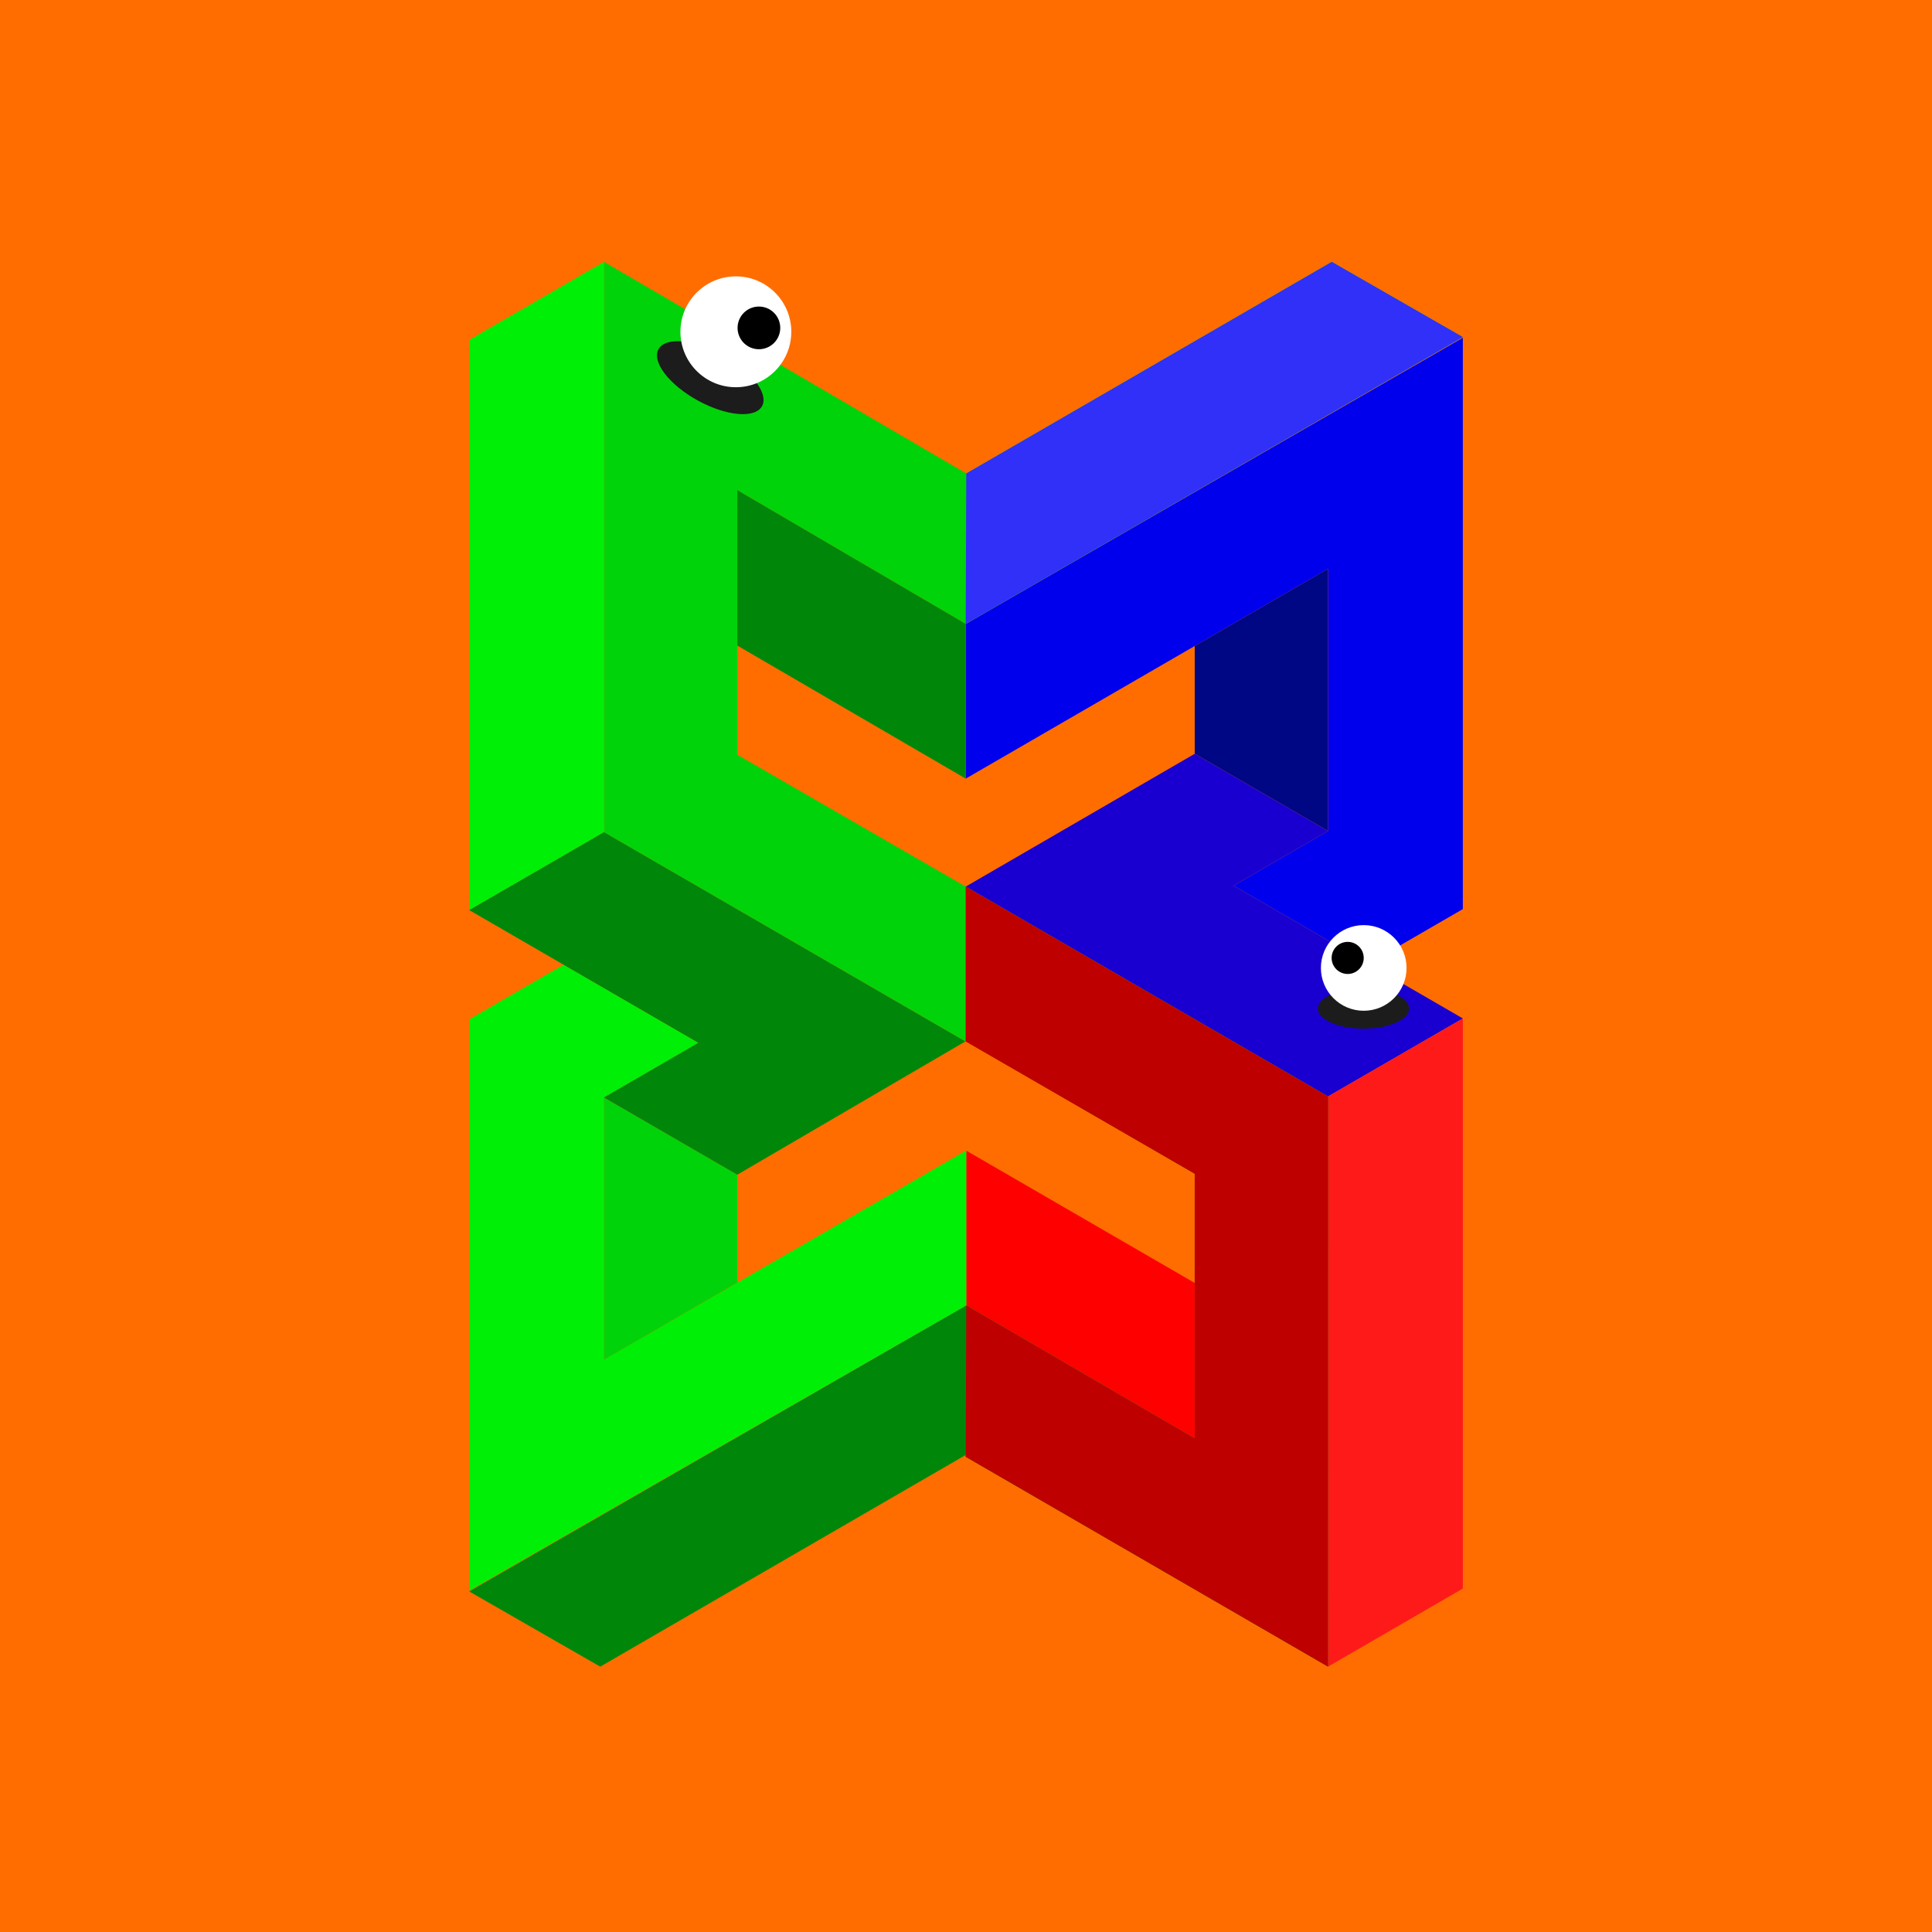 <svg xmlns="http://www.w3.org/2000/svg" viewBox="0 0 1117.1 1117.1"><path d="M0 0h1117.1v1117.1H0z" fill="#ff6d00" data-name="Layer 2"/><g data-name="Layer 24"><path d="M558.39 360.75v89.46l209.48-121.33v151.61l-54.59 31.61 77.96 45.16 54.59-31.62V195.3L558.39 360.75z" fill="#0000ed" fill-rule="evenodd"/><path d="M690.8 373.52v62.33l77.07 44.64V328.88l-77.07 44.64z" fill="#000784" fill-rule="evenodd"/><path d="m690.8 435.85-132.41 76.79 209.48 121.34 77.96-45.1-132.55-76.78 54.59-31.61-77.07-44.64z" fill="#1900d1" fill-rule="evenodd"/><path d="M845.83 588.88v329.64l-77.96 45.15V633.98l77.96-45.1z" fill="#ff1a1a" fill-rule="evenodd"/><path d="m558.72 754.77-.02-89.47 132.1 76.52v89.86l-132.08-76.91z" fill="red" fill-rule="evenodd"/><path d="m558.72 754.77-287.44 165.4 75.78 43.5 211.33-122.4v1.07l209.48 121.33.04-329.67-209.52-121.36v89.33l132.41 76.7v153.01l-132.08-76.91z" fill="#00870a" fill-rule="evenodd"/><path d="m558.72 754.77-.02-89.54L349.23 786.2V634.59l54.59-31.62-77.96-45.15-54.58 31.62v330.33l287.44-165z" fill="#00ef06" fill-rule="evenodd"/><path d="M426.3 741.56v-62.33l-77.07-44.64V786.2l77.07-44.64z" fill="#00d30a" fill-rule="evenodd"/><path d="m426.3 679.23 131.92-77.09L349.23 481.1l-77.95 45.1 132.54 76.77-54.59 31.62 77.07 44.64z" fill="#00870a" fill-rule="evenodd"/><path d="m558.37 602.19.02-89.55-132.08-76.23-.01-153.01 132.09 77.35 287.44-165.84-75.79-43.51-211.33 122.36L349.24 151.4l-.01 329.7 209.14 121.09z" fill="#00d30a" fill-rule="evenodd"/><path d="M271.28 526.2V196.56l77.96-45.16-.01 329.7-77.95 45.1z" fill="#00ef06" fill-rule="evenodd"/><path d="M558.39 360.75v89.46L426.3 373.26V283.4l132.09 77.35z" fill="#00870a" fill-rule="evenodd"/><path d="m558.39 512.64-.02 89.55 132.43 76.48v153.01l-132.08-76.91-.33 87.57 209.48 121.33.04-329.67-209.52-121.36z" fill="#bf0000" fill-rule="evenodd"/><path d="m558.71 273.76-.32 86.99 287.44-165.84-75.79-43.51-211.33 122.36z" fill="#3030f9" fill-rule="evenodd"/><ellipse fill="#1c1c1c" cx="410.69" cy="218.39" rx="15.04" ry="34.17" transform="rotate(-61.18 410.671 218.394)"/><circle fill="#fff" cx="425.48" cy="191.85" r="32.05"/><circle cx="438.81" cy="189.59" r="12.34"/><ellipse fill="#1c1c1c" cx="788.4" cy="583.15" rx="26.4" ry="11.62"/><circle fill="#fff" cx="788.52" cy="559.67" r="24.76"/><circle cx="779.24" cy="553.88" r="9.28"/></g></svg>